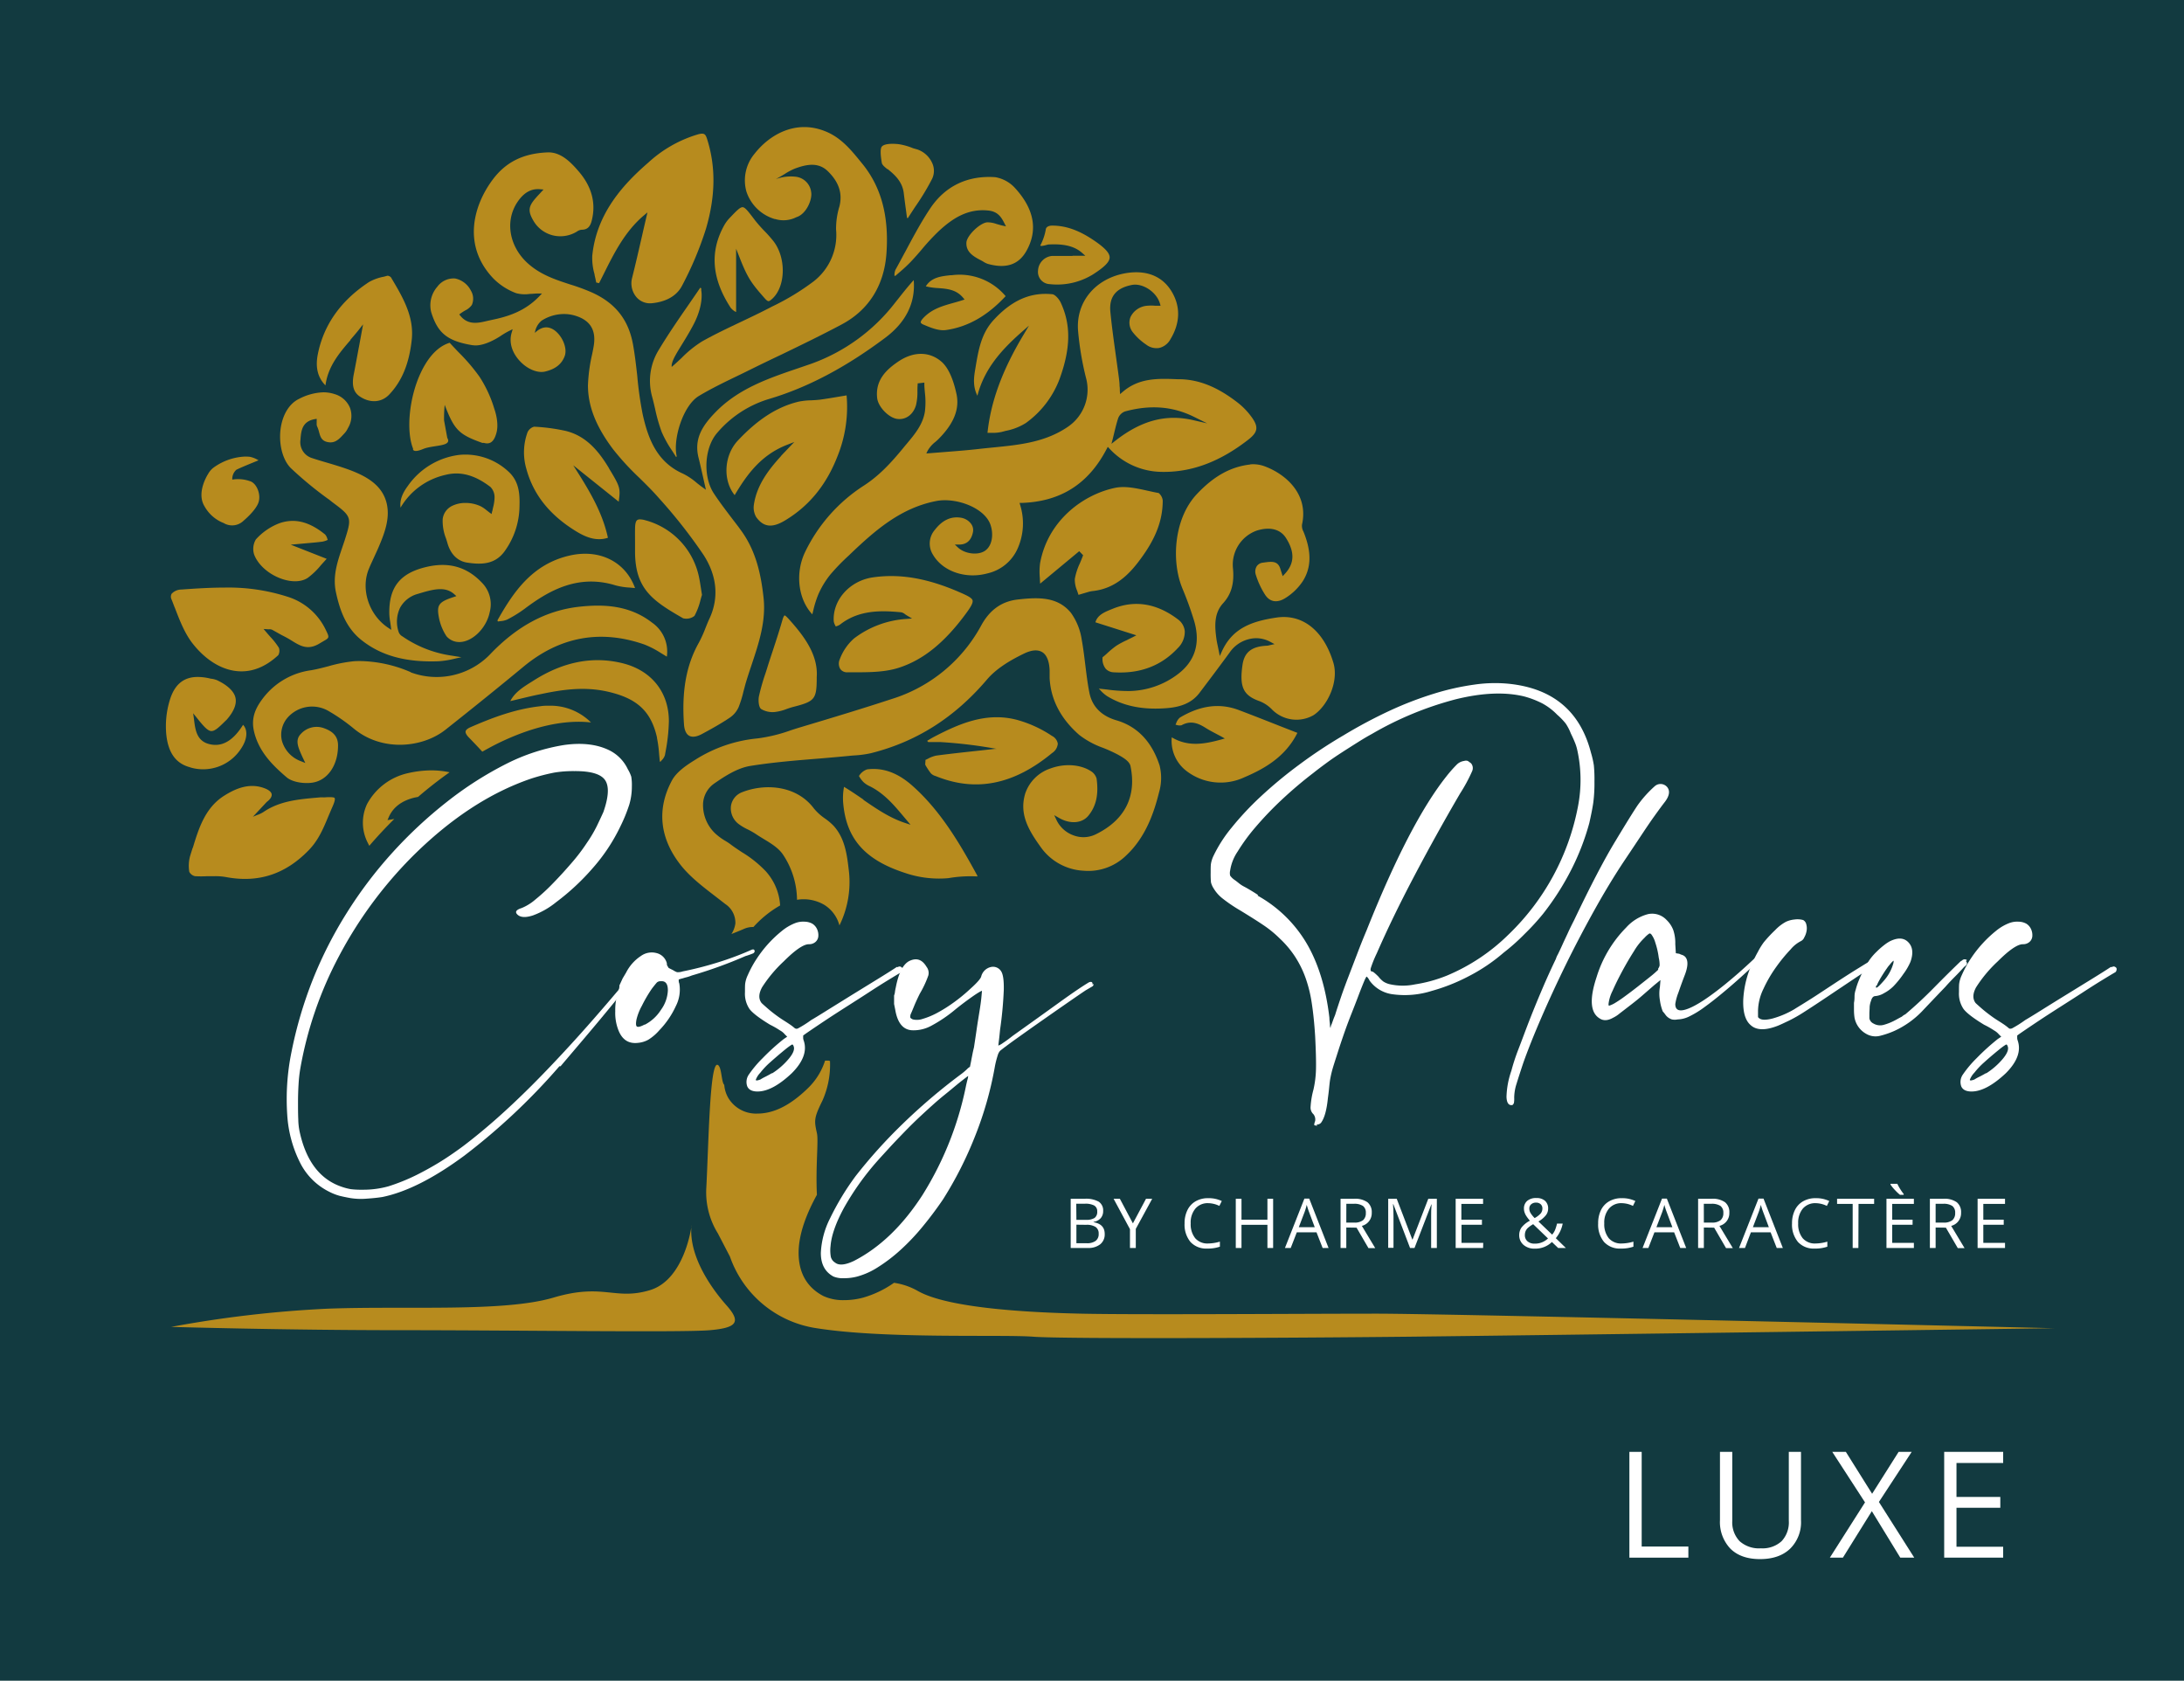 <svg xmlns="http://www.w3.org/2000/svg" viewBox="0 0 589.5 453.6"><defs><style>.cls-1{fill:#123a40;}.cls-2{fill:#b78b1e;}.cls-3{fill:#fff;}</style></defs><g id="Layer_2" data-name="Layer 2"><g id="Layer_1_copy_4" data-name="Layer 1 copy 4"><rect class="cls-1" width="589.5" height="453.6"/><path class="cls-2" d="M127.65,93.17c2.37.38,5.59-1.26,7.42-2.46a21.25,21.25,0,0,1,2.36-1.4l.95-.47-.29,1c-.74,2.56.09,5.35,2.28,7.66,2,2.14,4.75,3.25,6.74,2.78,2.78-.65,4.52-2,5.32-4.2s-.77-5.7-3.06-7.14c-1.66-1-3.3-.74-5,.9a5.2,5.2,0,0,1,1.83-3.31,11.27,11.27,0,0,1,6-1.78,10.37,10.37,0,0,1,2.93.41c4.24,1.24,5.9,4,5.08,8.48q-.19,1.07-.42,2.13a44.33,44.33,0,0,0-1.09,8.22c0,5.59,2.13,11.09,6.8,17.28a71.44,71.44,0,0,0,7.07,7.69c1.8,1.77,3.66,3.6,5.34,5.54a138.12,138.12,0,0,1,12,15.28c3.64,5.65,4.19,11.6,1.57,17.21-.39.82-.73,1.7-1.07,2.54a34,34,0,0,1-1.79,3.95c-3.38,6-4.64,13-4,22,.11,1.59.61,2.66,1.42,3.1s2,.29,3.41-.47c2.47-1.33,5.08-2.77,7.56-4.44a6.74,6.74,0,0,0,2.36-2.83,30,30,0,0,0,1.3-4.2c.18-.66.35-1.32.53-2,.52-1.78,1.12-3.57,1.7-5.3,1.91-5.73,3.89-11.66,3.2-18-.64-5.8-1.87-12.51-6.18-18.32-.71-1-1.44-1.92-2.17-2.88-1.72-2.26-3.5-4.59-5.09-7-3-4.61-2.55-12.43,1-16.41a29.52,29.52,0,0,1,13.74-9c10.42-3.07,20.73-8.48,31.53-16.56,5.61-4.2,8.2-9.43,7.7-15.57-1.5,1.64-2.88,3.39-4.22,5.09l-.8,1a49.84,49.84,0,0,1-22.77,16.53l-3.51,1.2c-7.82,2.66-15.9,5.41-22.08,11.7-3.74,3.81-6,7.4-4.67,12.53.43,1.71.81,3.44,1.19,5.11.17.75.33,1.49.5,2.22l.27,1.2-1-.72c-.5-.36-1-.76-1.53-1.18a17.23,17.23,0,0,0-3.65-2.44c-7.1-3.15-9.42-9.5-10.86-15.89A96.13,96.13,0,0,1,172,101.38c-.32-2.83-.65-5.75-1.17-8.57-1.23-6.55-4.73-11-11-13.85a53.46,53.46,0,0,0-5.93-2.19c-3.77-1.23-7.66-2.49-11-5.32-5.41-4.55-6.76-11.68-3.22-16.94,1.7-2.52,3.67-3.65,6.08-3.44l.95.08-1.12,1.21c-.31.33-.62.66-.91,1-2.09,2.34-2.23,3.61-.7,6.22a8.4,8.4,0,0,0,5.2,3.93,8.53,8.53,0,0,0,6.52-1A2.65,2.65,0,0,1,157,62c1.4,0,2.24-.65,2.69-2.35,1.24-4.73.08-9.22-3.45-13.34-2.21-2.58-4.88-5.32-8.44-5.18-6.57.26-11.28,2.6-14.83,7.37-5.37,7.22-8.12,18,.25,26.71a17.13,17.13,0,0,0,6.09,3.91,9.11,9.11,0,0,0,3.74.2c.69,0,1.4-.11,2.13-.11h1.11l-.77.8c-3.93,4.07-8.52,5.46-12.89,6.35l-1.12.25c-2.39.57-5.12,1.21-7.24-1.37l-.31-.38.4-.3c.39-.28.8-.53,1.2-.77a4.69,4.69,0,0,0,1.8-1.49,4.19,4.19,0,0,0-.25-3.85,6.16,6.16,0,0,0-4.27-3.29,5.43,5.43,0,0,0-4.77,2.19,7.63,7.63,0,0,0-1.67,6.94c1.74,5.58,4.31,7.77,11.21,8.89"/><path class="cls-2" d="M291,89.4a81.37,81.37,0,0,0,2.12,12.54,12.1,12.1,0,0,1-4.7,13.12c-6.18,4.32-13.3,5-20.19,5.69-1.29.13-2.58.25-3.87.4-3.1.36-6.26.6-9.32.84l-4.19.33-.82.06.36-.74a8.08,8.08,0,0,1,2.09-2.38c.34-.3.69-.6,1-.93,4.06-4.15,5.55-8,4.69-12s-2.18-7-3.91-8.59c-3.22-2.91-7.63-3-11.8-.16-3.15,2.12-6.28,5-5.69,9.91.29,2.34,3.11,5.26,5.4,5.57s4.36-1.16,5.09-3.77a15,15,0,0,0,.37-3.67c0-.59,0-1.18.06-1.76l0-.39,1.81-.21v.5c0,.74.09,1.49.15,2.23a21.5,21.5,0,0,1,0,5.07c-.54,3.52-2.77,6.16-4.91,8.72-.32.37-.63.75-.94,1.13-3.44,4.19-6.57,7.52-10.65,10.16A44.06,44.06,0,0,0,217.4,148.8c-2.85,5.76-2,12.89,1.86,17,.09-.35.18-.71.26-1.06a27.56,27.56,0,0,1,1.31-4.2,23.18,23.18,0,0,1,3.29-5.47,55.61,55.61,0,0,1,4.95-5.11l.6-.58c6.74-6.42,13.58-12.34,23.1-14.17,5.23-1,13,1.77,14.59,6.45.82,2.4.57,5.57-1.51,7-1.89,1.27-5.42.84-7.27-.89l-.85-.8h1.17c2.06,0,3.32-1.18,3.74-3.47a2.82,2.82,0,0,0-.52-2.12,4.24,4.24,0,0,0-2.78-1.66c-2.69-.42-5,.68-7,3.27a5.64,5.64,0,0,0-.49,6.76c2.65,4.49,8.82,6.6,14.67,5a11.73,11.73,0,0,0,8.14-6.67,16.68,16.68,0,0,0,.7-11.78l-.16-.57.59,0c10.48-.35,18-5.11,22.91-14.55l.31-.58.45.47a19.47,19.47,0,0,0,13.95,6.28c8.07.19,15.78-2.65,23.55-8.71,2.68-2.09,2.82-3.53.62-6.42a19.27,19.27,0,0,0-3.81-3.79c-5.24-4-10-5.88-14.86-6.07l-.82,0c-5.44-.23-10.57-.44-15.05,3.4l-.71.61-.07-.93c0-.44,0-.84-.07-1.22,0-.77-.08-1.42-.16-2.07-.26-2-.53-3.91-.8-5.87-.55-4-1.12-8-1.52-12.08s1.49-6.47,5.83-7.3c2.9-.55,6.63,1.9,7.54,5l.18.61h-.62l-.93,0a11.63,11.63,0,0,0-2,0,5.46,5.46,0,0,0-4.54,3,4.1,4.1,0,0,0,.58,4.14A15.73,15.73,0,0,0,309.37,93a4.53,4.53,0,0,0,3.56.9,4.7,4.7,0,0,0,3-2.36c2.65-4.38,2.75-8.83.32-12.86s-6.58-5.83-12.09-5C295.73,75,290.3,81.49,291,89.4m9.34,29.09c.14-.56.27-1.1.4-1.64.33-1.38.65-2.68,1.08-4a3.12,3.12,0,0,1,1.85-1.81c6.8-1.85,12.88-1.38,18.61,1.46l3.56,1.76-3.87-.89c-7.27-1.66-13.91.11-20.89,5.56l-1.08.85Z"/><path class="cls-2" d="M337.49,125.36c-5.31.59-9.92,3.16-14.5,8.06-6.13,6.57-6.82,17.92-3.95,25.11l.15.38a90.16,90.16,0,0,1,3.17,8.8c1.69,5.93.2,10.71-4.41,14.22a22.32,22.32,0,0,1-13.11,4.57,43.21,43.21,0,0,1-6.14-.42l-2.11-.23.32.33a9.85,9.85,0,0,0,1.88,1.67c4.43,2.73,9.74,3.8,16.25,3.26,4.08-.33,6.86-1.64,8.73-4.12,2.61-3.44,5.37-7.11,8.1-10.84a8.86,8.86,0,0,1,7.13-3.91,8.12,8.12,0,0,1,3.91,1l1.11.6-1.23.27-.24.06a2.61,2.61,0,0,1-.57.1c-4.15.18-6.13,1.75-6.62,5.26-.83,5.87.22,8.13,4.51,9.67a9.36,9.36,0,0,1,3.55,2.37A9.28,9.28,0,0,0,354.57,193c3.76-2.49,6.84-9,5.34-14.11-2.57-8.65-8.28-13.23-15.28-12.23-6.81,1-11.94,2.89-14.79,9.07l-.6,1.32-.28-1.42-.27-1.3c-.16-.74-.28-1.32-.36-1.93-.46-3.35-.7-6.85,1.81-9.6,2.24-2.46,3.06-5.4,2.65-9.52a9.76,9.76,0,0,1,6.43-10.08c3.56-1.11,6.37-.39,7.89,2,2.42,3.82,2.3,6.91-.35,9.72l-.54.58-.42-1.3-.2-.64c-.64-2.11-2.1-2.07-4.24-1.77l-.51.07a2.26,2.26,0,0,0-1.66,1,2.76,2.76,0,0,0-.22,2.28,22,22,0,0,0,2.46,5.31c1.8,2.82,4.35,1.67,5.36,1.05a15.32,15.32,0,0,0,4.85-4.64c2.31-3.65,2.4-7.83.29-13.13l-.12-.29a3.26,3.26,0,0,1-.38-1.84c1.83-8.13-4.23-13.55-10-15.72a8.86,8.86,0,0,0-4-.55"/><path class="cls-2" d="M209.19,59.1a7.66,7.66,0,0,0,5.77-.49h0c2.66-.8,4.3-4.71,4-6.67a4.75,4.75,0,0,0-4-4.22,11.72,11.72,0,0,0-5.55.62l1.36-.76,1-.6a16.41,16.41,0,0,1,2.89-1.52c3-1.1,6.21-1.77,8.78.74,3,2.93,4,6,3.15,9.46a20.61,20.61,0,0,0-.92,6.29,15.86,15.86,0,0,1-6.07,14,65.46,65.46,0,0,1-11.15,6.76l-.52.27c-2.59,1.35-5.26,2.62-7.85,3.85-3.5,1.66-7.12,3.37-10.54,5.29A29.47,29.47,0,0,0,184,96.58c-.8.75-1.62,1.52-2.46,2.24l-.24.2c-.21-2.12,2.83-5.64,5.83-11.31s2.15-9.33,2.15-9.33l0,.06c0-.21,0-.42,0-.64l-.27-.15c-1.07,1.57-2.15,3.13-3.22,4.69-2.68,3.87-5.44,7.88-7.92,12A15.93,15.93,0,0,0,176,107c.3,1.09.56,2.2.81,3.28a45.32,45.32,0,0,0,1.79,6.3,30.07,30.07,0,0,0,2.82,5.07c.37.57.73,1.14,1.09,1.72.14-.19.14-.25.14-.26-1.06-4.67,1.76-13.73,6-16.25,3.33-2,6.9-3.72,10.34-5.38,1.19-.57,2.38-1.15,3.56-1.74,2.75-1.36,5.52-2.7,8.28-4,5.41-2.62,11-5.32,16.38-8.19,7.28-3.88,11.45-10.51,12.06-19.19.71-10-1.41-17.88-6.48-24.12l-.19-.23c-2.89-3.57-5.63-6.95-10-8.64-8-3.13-15,1.1-18.92,6.11a11.21,11.21,0,0,0-2.21,10.22,11.47,11.47,0,0,0,7.69,7.43"/><path class="cls-2" d="M110.87,181.41a35.7,35.7,0,0,0-13.56-3c-.73,0-1.45,0-2.17.09a38.92,38.92,0,0,0-6.46,1.3c-1.54.4-3.12.82-4.71,1.09a19.59,19.59,0,0,0-12.92,7.46c-1.8,2.36-3.36,5.07-2.52,8.9,1.25,5.65,5.21,9.43,8.82,12.52,1.6,1.38,4.88,1.81,7.12,1.43,4-.68,6.77-4.69,6.77-10,0-2.29-1.16-3.73-3.77-4.66a5.72,5.72,0,0,0-6.25,1.52c-1.47,1.48-.91,3.19-.09,5.1.13.31.27.61.44,1l.84,1.76-1.11-.45a8.27,8.27,0,0,1-5.21-5.56,7.05,7.05,0,0,1,1.62-6.33,8.82,8.82,0,0,1,10.77-1.8,49.72,49.72,0,0,1,7.08,4.91c7.68,6.3,18.56,5.09,24.66.27,6.83-5.4,14-11.17,21.2-17.13,9.73-8,20.65-10,32.45-5.91a25,25,0,0,1,4.48,2.3c.53.32,1.07.65,1.64,1a9.5,9.5,0,0,0-4-9.19c-6.42-5-13.87-4.9-19.65-4.28-8.93,1-16.88,5.24-24.28,13.08a20.09,20.09,0,0,1-21.22,4.62"/><path class="cls-2" d="M88.72,134.74l1,.8C95,139.46,95,139.66,93,145.93l-.53,1.57c-1.41,4.14-2.74,8-1.78,12.41s2.54,9.38,6.83,12.8c5.29,4.23,11.9,6.07,20.79,5.76a25.12,25.12,0,0,0,4.67-.76l1.56-.34-3.25-.52a31.05,31.05,0,0,1-12.64-5.08,2.32,2.32,0,0,1-1-1.07A8.72,8.72,0,0,1,108,164a7.74,7.74,0,0,1,4.78-3.72c3.91-1.17,7.28-2.19,9.8.06l.61.54-.77.26c-3.91,1.28-4.56,2.11-4,5.26a13.89,13.89,0,0,0,2.1,5.32,4.53,4.53,0,0,0,3,1.54c3.61.34,7.75-3.51,8.67-8.08a8.28,8.28,0,0,0-2.19-8c-4-4.18-8.83-5.55-14.73-4.21-7.23,1.65-10.29,5.42-10.19,12.61a15.24,15.24,0,0,0,.24,2.27c.06.37.11.75.16,1.14l.13,1-.85-.57c-5.23-3.49-7.49-10.51-5.15-16,.41-1,.85-1.91,1.28-2.86s.82-1.77,1.21-2.67c1.72-4,3.19-7.92,2.3-11.91-1.16-5.16-5.7-7.51-10-9.14-2-.74-4-1.34-6-1.93-1.37-.4-2.79-.82-4.18-1.28a4.49,4.49,0,0,1-3.1-5.07l0-.18c.18-2.08.42-4.66,3.85-5.26l.51-.09,0,.52c0,.22,0,.44,0,.65a2,2,0,0,0,.08.8,8.86,8.86,0,0,1,.55,1.57c.34,1.25.65,2.33,2.15,2.7,2.1.52,3.21-.69,4.5-2.09l.36-.39a5.34,5.34,0,0,0,.74-1.14l.13-.24a6.27,6.27,0,0,0,.47-5.36,6.41,6.41,0,0,0-4.12-3.68,9.66,9.66,0,0,0-3.08-.49,15.22,15.22,0,0,0-6.52,1.76c-2.52,1.19-4.31,4-4.92,7.57-.72,4.3.39,8.89,2.7,11.15a100.22,100.22,0,0,0,10.21,8.41"/><path class="cls-2" d="M160.47,74.12c.16.7.33,1.42.46,2.13l.77.17c.41-.8.82-1.61,1.22-2.42,2.8-5.62,5.7-11.43,10.75-15.76l1.09-.92-.32,1.38c-.39,1.66-.77,3.3-1.14,4.95-.86,3.74-1.74,7.61-2.69,11.38a5.77,5.77,0,0,0,1.13,5.11,4.83,4.83,0,0,0,4.16,1.7c2.25-.2,6.32-1.07,8.21-4.76a91.28,91.28,0,0,0,6.44-15.33c2.57-8.75,2.69-16.62.35-24.09-.45-1.44-.74-1.87-2.46-1.41A34.06,34.06,0,0,0,175,43.87c-6.46,5.6-14,13.52-15.14,25.2a15.59,15.59,0,0,0,.65,5.05"/><path class="cls-2" d="M210.84,123.06c-3.36,3.69-6.58,7.84-7.36,13.19a5.11,5.11,0,0,0,.64,3.32c2,2.75,4.35,3,7.93.8,6.38-3.88,11-9.51,14-17.22a35.49,35.49,0,0,0,2.46-16.44l-1.81.3c-1.76.3-3.58.61-5.37.85-.8.1-1.62.14-2.42.18a18.43,18.43,0,0,0-3.39.37c-5.73,1.39-10.92,4.71-16.33,10.46-3.79,4-4.14,10.75-.89,14.76,3.22-5.4,7-10.8,14.15-13.58l1.94-.76L212,121.8c-.48.5-.84.87-1.19,1.26"/><path class="cls-2" d="M52,228.82c-.22.71-.44,1.42-.66,2.11a10,10,0,0,0-.25,4.36,2.31,2.31,0,0,0,1.54,1.18,29.15,29.15,0,0,0,3.37,0c.65,0,1.3,0,2,0a16.38,16.38,0,0,1,3,.24c8.74,1.64,16.07-.76,22.4-7.33,2.58-2.67,3.9-5.84,5.29-9.2.35-.83.7-1.65,1.06-2.47.57-1.29.76-2.08.55-2.36s-1.94-.22-2.47-.16a6.26,6.26,0,0,1-.75,0H86.5l-.88.08c-5,.44-10.14.89-14.51,3.88a8,8,0,0,1-1.7.81l-.74.3-.41.18,3.73-4c1-.74,1.42-1.47,1.34-2.07s-.74-1.17-1.85-1.6c-4.2-1.64-8,.14-10.81,1.88-5.22,3.2-7,8.78-8.63,14.18"/><path class="cls-2" d="M230.54,172.29a13.93,13.93,0,0,0-3.87,5.64,2.85,2.85,0,0,0,.15,2.64,2.24,2.24,0,0,0,2,.87l2.5,0c3.81,0,7.74-.09,11.22-1.2,6.63-2.12,12.42-6.79,18.22-14.7,1.19-1.61,1.94-2.83,1.75-3.52s-1.46-1.3-3.68-2.26c-8.75-3.79-16.2-5-23.45-3.9-6.14,1-10.68,6.14-10.34,11.81a3.19,3.19,0,0,0,.43,1.16l.12.25.18-.07a3.45,3.45,0,0,0,1-.47c3.63-2.84,7.74-3.56,11.7-3.56,1.61,0,3.2.12,4.73.26a2.36,2.36,0,0,1,1.1.54c.18.12.37.26.6.39l1.28.76-1.48.11a26.07,26.07,0,0,0-14.21,5.29"/><path class="cls-2" d="M47.15,163.92c1.33,3.47,2.7,7.05,4.91,9.84,3.52,4.44,7.83,7.06,12.16,7.39,3.81.3,7.48-1.16,10.89-4.33a2.38,2.38,0,0,0,.16-2A18.81,18.81,0,0,0,73,171.91c-.37-.42-.75-.85-1.14-1.31l-.72-.85,1.12.08a3.87,3.87,0,0,0,.45,0,1.66,1.66,0,0,1,.71.12c.42.22.84.46,1.25.69.6.34,1.21.69,1.83,1a24.87,24.87,0,0,1,2.2,1.24c2.37,1.47,4.41,2.72,7.61.75l1-.59c1.65-.95,1.65-.95.54-3.22a17,17,0,0,0-10.11-8.73,52.28,52.28,0,0,0-17.21-2.51c-3.73,0-7.58.24-11.58.53a3.6,3.6,0,0,0-2.63,1.15,1.65,1.65,0,0,0,0,1.55c.28.7.55,1.41.82,2.12"/><path class="cls-2" d="M266.56,116.81h1a10.69,10.69,0,0,0,2.77-.23l1.15-.3a15.72,15.72,0,0,0,5.41-2.11,25.81,25.81,0,0,0,9.1-11.87c3-8.23,3.13-14.59.32-20.63-.47-1-1.54-2.18-2.26-2.26-5.88-.6-10.91,1.6-15.82,6.92-3.35,3.62-4.1,8-4.89,12.67l-.12.74c-.39,2.24-.64,4.62.6,7.06,1.9-7.41,6.7-12.51,11.64-16.92l2.28-2-1.56,2.62c-5.68,9.5-8.75,17.89-9.64,26.35"/><path class="cls-2" d="M233.08,215.81c-1.69-1.16-3.44-2.36-5.26-3.45a15.88,15.88,0,0,0-.24,4.22c.8,9.8,5.87,15.48,16.66,19A28.41,28.41,0,0,0,256,237a34.94,34.94,0,0,1,7.8-.46.57.57,0,0,0,0-.21c-4.65-8.52-9.85-17.45-17.48-24.22-4-3.57-8-5-12.26-4.47a4.15,4.15,0,0,0-2.21,1.8,7.59,7.59,0,0,0,1.23,1.65,6.16,6.16,0,0,0,1.72,1.12c4,2,6.73,5.33,9.41,8.53l1.56,1.85-1.58-.52c-4.13-1.39-7.54-3.73-11.16-6.21"/><path class="cls-2" d="M312.76,133.06c-1-.17-2-.4-3-.62-3-.66-6.05-1.34-8.76-.78-8.57,1.78-18.15,8.76-20.26,20.32a17.44,17.44,0,0,0-.06,4.05c0,.48.05,1,.07,1.49l10.55-8.76,1.05,1.08-.1.27c-.23.63-.5,1.26-.76,1.89a16.53,16.53,0,0,0-1.38,4.26,7.56,7.56,0,0,0,.63,3.18c.12.36.25.73.36,1.1l.41-.12,2.42-.71a7,7,0,0,1,1.07-.2c6.19-.68,10-4.75,12.84-8.63,4.2-5.67,6-10.54,6-15.81a3,3,0,0,0-1.09-2"/><path class="cls-2" d="M94.56,91.73c.76-.88,1.54-1.79,2.27-2.7L98,87.54,97,93c-.52,2.73-1,5.46-1.55,8.2-.53,2.92,0,4.73,1.75,5.86,2.79,1.81,5.81,1.58,7.87-.59,3.44-3.64,5.37-8.34,6.07-14.79.67-6.26-2.46-11.52-5.48-16.6l-.12-.21a1.45,1.45,0,0,0-.94-.46l-1,.27a12.9,12.9,0,0,0-4,1.44c-7.61,5-12.26,11.55-13.83,19.56-.68,3.49,0,6.23,2.08,8.33.68-5.17,3.77-8.77,6.77-12.25"/><path class="cls-2" d="M164.38,126.37c-2.63-4.35-6.15-9-12.33-10.21a51.12,51.12,0,0,0-7.89-1h0a2.77,2.77,0,0,0-1.76,1.48,15.81,15.81,0,0,0-.35,9.81c1.87,7,6.31,12.6,13.55,17,2.24,1.36,5.21,2.76,8.49,1.69-1.3-6-4.1-11.22-7.89-17.23l-1.48-2.34L167,135.4c.49-3.59.45-3.94-2.63-9"/><path class="cls-2" d="M244.22,68.16c-.83,1.55-1.65,3.09-2.5,4.62a3.53,3.53,0,0,0-.28,1.17c0,.13,0,.25-.05.38l.24.16,1.15-1a40.86,40.86,0,0,0,3.05-2.83c1-1.06,2-2.19,2.93-3.29a59.64,59.64,0,0,1,4.73-5.09c3.29-3,7.44-6.08,13.27-5.46,2.54.26,3.49,1.75,4.32,3.38l.45.89-1-.22c-.53-.12-1-.27-1.52-.41a7.46,7.46,0,0,0-2.55-.46c-2,.18-5.53,3.61-5.61,5.49-.1,2.27,1.41,3.5,3.89,4.75.24.12.48.26.71.4a5,5,0,0,0,1.22.59c4.9,1.35,8.29.2,10.37-3.49,3.15-5.58,2.14-11.27-3-16.92a9.36,9.36,0,0,0-5.39-3c-7.45-.53-13.53,2.38-17.57,8.43-2.55,3.81-4.76,8-6.9,12"/><path class="cls-2" d="M132.83,138l-.13.73-.61-.43-.82-.64a8.46,8.46,0,0,0-1.48-1,9.46,9.46,0,0,0-4.13-.92,8,8,0,0,0-3.64.8,4.55,4.55,0,0,0-2.53,3.54,12.83,12.83,0,0,0,.91,5.28c.14.44.28.88.4,1.31.86,2.94,2.73,4.78,5.29,5.17,3.67.56,7.44.59,10.07-3a21.11,21.11,0,0,0,4.06-12.12c.1-3.34-.05-6.83-3.06-9.52a17,17,0,0,0-13.28-4.42,19.89,19.89,0,0,0-13.77,8.33c-1.23,1.68-2.29,3.56-2,5.9a18.84,18.84,0,0,1,12.18-8.86c4-1,7.88.05,12.11,3.29a3.94,3.94,0,0,1,1.09,2.84,11,11,0,0,1-.37,2.56c-.09.38-.17.77-.25,1.18"/><path class="cls-2" d="M316.28,199a10.2,10.2,0,0,0,3.87,9,15.11,15.11,0,0,0,15.7,1.79c5.28-2.25,11.08-5.44,14.34-12L345.6,196c-3.82-1.51-7.43-2.93-11.13-4.33-5.22-2-10.46-1.31-16,2a3.46,3.46,0,0,0-1,1.52l-.18.4.26.05a2.46,2.46,0,0,0,1.39.09c2.6-1.46,4.73-.38,6.52.74.9.57,1.84,1.06,2.82,1.58l1.32.7,1,.56-1.12.31c-4.24,1.15-8.75,2.05-13.21-.63"/><path class="cls-2" d="M111.47,121.19s-.07,1.16,2.71,0,8-.58,6.55-3l-.87-4.74a35.57,35.57,0,0,1,.17-4.18c2.59,6.75,3.81,8,10.12,10.25a1.41,1.41,0,0,0,.43,0h0c1.48.43,2.73,0,3.45-2.82s-.59-6.32-.59-6.32h0a33.53,33.53,0,0,0-4-8.68,50.53,50.53,0,0,0-5.6-6.57c-.82-.85-1.65-1.73-2.46-2.62-3.84,1.15-6.36,5-7.81,8.1-3.14,6.66-4,15.72-2.06,20.5"/><path class="cls-2" d="M249.72,206.36a19,19,0,0,0,1.54,2.35,2.82,2.82,0,0,0,1.29.74l.2.08c10.7,4.28,20.91,2.23,31.22-6.29a3.35,3.35,0,0,0,1.55-2.54,2.88,2.88,0,0,0-1.56-2.08,32.51,32.51,0,0,0-9.35-4.31c-8.32-2.24-15.68,1-22.5,4.55-.54.28-1.07.6-1.59.92l-.27.16.3.33h3.25A127,127,0,0,1,269,202.11l-.44,0-4.24.47c-3.8.41-7.73.83-11.58,1.34a8,8,0,0,0-2.28.85l-.69.34c.1.25-.1,1,0,1.2"/><path class="cls-2" d="M51.34,207.11a12.18,12.18,0,0,0,13.72-5.06c1.7-2.5,1.89-5,.55-6.43-2.75,4.4-5.78,6.1-9.24,5.17-3.26-.87-3.66-3.79-4-6.61l-.23-1.68,1.06,1.32c1.85,2.32,2.89,3.43,3.81,3.48s1.93-.84,3.82-2.72l.15-.14.2-.19c1.94-2.21,2.74-4.19,2.39-5.89s-2.06-3.4-5-4.79a6.43,6.43,0,0,0-1.44-.38c-.21,0-.43-.07-.64-.12a14.5,14.5,0,0,0-3.12-.37c-3.77,0-6.18,2-7.46,6a24,24,0,0,0-1,9.77c.56,4.84,2.67,7.66,6.44,8.62"/><path class="cls-2" d="M177.33,199.16a34.66,34.66,0,0,1,.59,4.5c.06.62.11,1.23.18,1.84l.14.11.33-.39a3.33,3.33,0,0,0,.91-1.42l.11-.65a48.73,48.73,0,0,0,.95-8.49c0-7.85-4.69-13.69-12.41-15.64-8-2-16-.47-23.94,4.55l-.73.46c-2.32,1.45-4.52,2.83-5.72,5.19l1.9-.45c2.05-.48,4.1-1,6.15-1.4,6.4-1.37,11.84-2,17.57-.85,8.47,1.77,12.38,5.31,14,12.64"/><path class="cls-2" d="M184.45,166.88a3.49,3.49,0,0,0,3-.66,17.61,17.61,0,0,0,1.61-4.23c.14-.51.27-1,.42-1.44-.1-.6-.18-1.14-.26-1.64-.16-1-.29-1.88-.46-2.73a20.11,20.11,0,0,0-14.57-15.77,5.77,5.77,0,0,0-1.44-.24,1.23,1.23,0,0,0-.76.2c-.39.29-.56,1-.58,2.33s0,2.49,0,3.74v2.37c0,10.13,4.69,13.31,13,18.07"/><path class="cls-2" d="M197.27,83.11a4,4,0,0,0,1.34,1.07l.08,0V67.13l.91,2.3c2.17,5.54,3.16,6.95,6.84,11.11.42.48.76.73,1,.74s.66-.32,1.11-.74c3.55-3.39,3.66-11,.22-15.45a35.71,35.71,0,0,0-2.37-2.68,38.87,38.87,0,0,1-2.65-3l-.13-.18c-1.53-2-2.45-3.27-3.16-3.31s-1.74,1.05-3.6,3a9.76,9.76,0,0,0-1.41,1.94c-3.93,7.1-3.34,14.38,1.81,22.26Z"/><path class="cls-2" d="M304.32,172.69a22.57,22.57,0,0,0-3,1.59,23.63,23.63,0,0,0-2.53,2.09c-.37.34-.76.69-1.18,1a4.27,4.27,0,0,0,.8,3.07,3,3,0,0,0,2.12,1c7.08.47,12.92-1.72,17.37-6.52a6.13,6.13,0,0,0,1.89-4.59,4.49,4.49,0,0,0-1.88-3.2c-5.68-4.29-11.57-5.25-17.52-2.85l-.27.11c-1.91.77-3.88,1.55-4.45,3.56l11.05,3.51-1,.52-1.42.7"/><path class="cls-2" d="M205.37,191.31a6,6,0,0,0,3.92.83,12.83,12.83,0,0,0,3.06-.8c.61-.21,1.25-.43,1.89-.59,5.74-1.47,6.21-2.07,6.21-8,.41-6-3.4-11.09-7.57-15.7-.8-.88-1-.95-1.12-.95h0s-.24.07-.59,1.29c-.78,2.74-1.68,5.48-2.55,8.13-.49,1.49-1,3-1.45,4.46-.18.59-.37,1.17-.56,1.76a56.57,56.57,0,0,0-1.75,6.14c-.24,1.2-.06,2.91.52,3.42"/><path class="cls-2" d="M134.4,167.73l.64-.09a5.47,5.47,0,0,0,1.86-.43,33.46,33.46,0,0,0,4.83-3c6.42-4.82,14.34-9.34,24.4-6.23a18.55,18.55,0,0,0,3.87.6l1.41.13c-2.58-7.11-9.59-10.63-17.67-8.77-10.11,2.32-15.19,9.89-19.48,17.5Z"/><path class="cls-2" d="M69.09,145.54a5,5,0,0,0-.49,4.13c1.09,2.87,4.12,5.48,7.7,6.64,2.66.86,5.12.73,6.75-.34a19.71,19.71,0,0,0,3.6-3.47c.49-.54,1-1.11,1.53-1.68L78.47,147l2-.18,2.09-.19c1.61-.14,3-.26,4.41-.44a5.71,5.71,0,0,0,1.29-.39l.19-.08c0-.1-.07-.2-.1-.3a2.86,2.86,0,0,0-.59-1.16c-3-2.46-5.89-3.68-8.76-3.68a10.82,10.82,0,0,0-4,.8,16.44,16.44,0,0,0-5.87,4.13"/><path class="cls-2" d="M257.33,81.75c-2.88.81-5.61,1.58-7.86,3.82-.89.88-1,1.31-.93,1.49s.33.38.56.48c2.12.92,4.35,1.81,6.26,1.53,5.88-.84,11.14-3.83,16.08-9.14a16.21,16.21,0,0,0-14.57-5.65l-.32,0c-2.53.27-5.14.56-6.66,3a17.7,17.7,0,0,0,3.33.47c2.37.18,4.83.36,6.69,2.55l.45.54-.66.21c-.79.26-1.58.48-2.37.7"/><path class="cls-2" d="M289.51,69.07c-1.8,0-3.66,0-5.52,0a4.18,4.18,0,0,0-3.81,4,3.29,3.29,0,0,0,3.1,3.61,18.41,18.41,0,0,0,11.78-2.65c3.1-2,4.44-3.35,4.45-4.56s-1.36-2.68-4.57-4.81c-3.95-2.62-7.46-3.81-11.09-3.77,0,0-1.41,0-1.57,1a14.22,14.22,0,0,1-1.39,4.17c-.58.74,2-.07,2-.07,3.14-.16,6.59,0,9.14,2.22l.93.82h-3.47"/><path class="cls-2" d="M239.6,45.63l.26.22c1.92,1.55,3.73,3.38,4.08,6.26.19,1.61.41,3.22.63,4.83l.25,1.86.22.08c.63-1,1.29-2,1.94-3a66.11,66.11,0,0,0,4.61-7.61,5,5,0,0,0,.07-4.17,6.84,6.84,0,0,0-4-3.75L246.43,40a16.32,16.32,0,0,0-4-1.11c-2.2-.21-3.85,0-4.41.67s-.24,3,0,4.42c.11.56.88,1.18,1.51,1.68"/><path class="cls-2" d="M60.49,141.23a4.42,4.42,0,0,0,5.29-.73s3.27-2.71,4-4.92-.55-5.24-2.34-5.73a9.62,9.62,0,0,0-4.74-.41,3.31,3.31,0,0,1,1.11-2.67c1.37-.65,2.8-1.24,4.29-1.85l1.68-.69-.13-.07a6.79,6.79,0,0,0-2.24-.88q-.62-.06-1.23-.06a15.59,15.59,0,0,0-8.41,2.89,5.29,5.29,0,0,0-1.57,1.76s-3.32,5-1,8.77a10.1,10.1,0,0,0,5.35,4.59"/><path class="cls-2" d="M186.67,330.76s-1.79,14.6-11.26,17.44-12.52-2-26,2-39.77,2.19-61.09,3a311.23,311.23,0,0,0-42.12,4.91S76.73,359,108,359s76.17.65,83.63,0,8.4-2.28,4.44-6.74-10.22-13.2-9.43-21.5"/><path class="cls-2" d="M193.12,241.93l2.67,2.07a6.05,6.05,0,0,1,2.7,5.24,6.88,6.88,0,0,1-1.07,2.84c1.16-.45,2.3-.91,3.4-1.39a5.82,5.82,0,0,1,2.54-.5,29,29,0,0,1,7.21-5.82,15.12,15.12,0,0,0-3.95-9.31,31,31,0,0,0-6.42-5.1c-1-.67-2.06-1.36-3-2.08-.49-.37-1-.69-1.52-1a15.46,15.46,0,0,1-2.8-2.11,10.52,10.52,0,0,1-3.1-8.08,7.07,7.07,0,0,1,2.95-5.19c3.09-2.16,6.42-4.25,9.81-4.79,6.2-1,12.57-1.5,18.73-2q3.93-.33,7.86-.7c.5-.06,1-.1,1.5-.13a28.27,28.27,0,0,0,4.43-.6c12.33-3.09,22.59-9.6,31.35-19.89,2.13-2.51,5.4-4.79,10-7,2.07-1,3.71-1.11,4.9-.39s1.91,2.42,2,4.91q0,.48,0,1c0,.36,0,.72,0,1.07.3,5.84,3,11,8,15.37a23,23,0,0,0,6.39,3.47,40.87,40.87,0,0,1,3.88,1.76c1.7.91,3.3,1.92,3.56,3.17,1.71,8.26-1.57,14.66-9.5,18.48a7.53,7.53,0,0,1-5.83.24,8.11,8.11,0,0,1-4.63-4.13l-.63-1.34,1.29.74c3.06,1.76,6.29,1.49,8-.68,2.06-2.56,2.73-5.71,2.15-9.93a3.49,3.49,0,0,0-1.52-2c-2.84-1.84-7.11-2.14-10.88-.75a10.77,10.77,0,0,0-6.86,6.77c-1.72,5.68,1,10.09,4.46,14.85a15.1,15.1,0,0,0,11.32,6,14.6,14.6,0,0,0,11.43-4.09c5.38-5,7.6-11.8,8.93-17.15a13.8,13.8,0,0,0,.13-7.15c-2.1-6.45-6-10.56-11.7-12.22-4-1.17-6.48-3.7-7.23-7.32-.49-2.42-.79-4.9-1.09-7.31s-.57-4.75-1-7.09a16.57,16.57,0,0,0-2.92-7.28c-3.61-4.41-8.85-4.21-14.35-3.59-4.34.5-7.56,2.79-9.86,7a41.43,41.43,0,0,1-24.27,19.89c-7.84,2.57-15.87,5-23.64,7.32l-.76.23c-.89.26-1.79.55-2.68.84a42.5,42.5,0,0,1-9.06,2.21,38,38,0,0,0-17,5.9c-2.35,1.45-4.89,3.23-6.09,5.48-4.14,7.72-3.3,15.64,2.44,22.87C186.3,236.7,189.77,239.36,193.12,241.93Z"/><path class="cls-2" d="M225,222.87a16,16,0,0,0-2.37-2,14.26,14.26,0,0,1-2.93-2.66c-4.77-6.38-13.35-6.77-19.32-4.43a4.71,4.71,0,0,0-3.08,3.73,5.29,5.29,0,0,0,2.1,4.9,13.93,13.93,0,0,0,2.41,1.43,21.91,21.91,0,0,1,2.11,1.19c.68.47,1.43.92,2.15,1.36,2,1.21,4.07,2.45,5.3,4.29a22.36,22.36,0,0,1,3.76,12.16,11.05,11.05,0,0,1,7.28,1.32,9.34,9.34,0,0,1,4.17,5.6,26.52,26.52,0,0,0,2.48-15.26C228.57,230.19,227.9,226.06,225,222.87Z"/><path class="cls-2" d="M291.85,354.54c-14.73-.32-36-1.52-44.08-6.11a18.34,18.34,0,0,0-6.46-2.22,27.59,27.59,0,0,1-8.33,4,19.66,19.66,0,0,1-5.13.68,12.71,12.71,0,0,1-5.58-1.1l-.14-.07c-4.36-2.33-6.57-6.23-6.57-11.62,0-5.06,2.16-10.6,4.94-15.64-.38-7.54.47-14.69,0-16.63-.74-3.38-.85-4.05,1.47-8.74a23.79,23.79,0,0,0,2.06-10.73l-.33-.11-1,0a17.9,17.9,0,0,1-4.8,7.6l-.1.1c-4.65,4.44-9,6.59-13.39,6.59a8.73,8.73,0,0,1-7.81-4.19,8.28,8.28,0,0,1-1.11-3.57c-.82-.67-.65-5.09-1.84-5.4-2.08-.54-2.38,21.37-3,33.12a21,21,0,0,0,3.12,12.38l3.25,6.25a29.29,29.29,0,0,0,23.41,19.34c18.63,2.95,50.1,1.64,58.46,2.29s70.52.33,101.29,0,174.33-2.29,174.33-2.29-163.21-3.93-182.85-3.93S306.58,354.87,291.85,354.54Z"/><path class="cls-2" d="M130.18,202.87q1.95-1.11,3.95-2.12c9.42-4.65,18.15-6.59,25.39-5.77a15.5,15.5,0,0,0-11.26-4.52c-.75,0-1.53,0-2.33.13-6.93.75-13.22,3.18-19,5.7-.51.23-1.15.6-1.25,1.09s.37,1.13.79,1.57C127.72,200.24,129,201.56,130.18,202.87Z"/><path class="cls-2" d="M99.68,228.27q3.24-3.77,6.75-7.24l-1,.17-.84.13.34-.78c1.16-2.68,3.52-4.47,7-5.3h0l.92-.18q4.14-3.56,8.5-6.64a23.49,23.49,0,0,0-4.86-.52,28.68,28.68,0,0,0-6.36.75A16.64,16.64,0,0,0,99.08,217a11.82,11.82,0,0,0,.25,10.58Z"/><path class="cls-3" d="M289,323.53h3.75a7.11,7.11,0,0,1,3.82.79,2.8,2.8,0,0,1,1.19,2.5,2.88,2.88,0,0,1-.66,1.95,3.23,3.23,0,0,1-1.92,1v.09q3,.51,3,3.17a3.41,3.41,0,0,1-1.2,2.78,5.13,5.13,0,0,1-3.37,1H289Zm1.54,5.69h2.55a4.16,4.16,0,0,0,2.35-.51,2,2,0,0,0,.72-1.73,1.76,1.76,0,0,0-.8-1.62,5,5,0,0,0-2.55-.49H290.5Zm0,1.31v5h2.77a3.89,3.89,0,0,0,2.42-.63,2.26,2.26,0,0,0,.82-1.94,2.07,2.07,0,0,0-.83-1.82,4.44,4.44,0,0,0-2.53-.58Z"/><path class="cls-3" d="M305.79,330.17l3.54-6.64H311l-4.43,8.13v5.15H305v-5.07l-4.42-8.21h1.69Z"/><path class="cls-3" d="M326.11,324.72a4.33,4.33,0,0,0-3.45,1.46,5.84,5.84,0,0,0-1.27,4,6,6,0,0,0,1.22,4,4.35,4.35,0,0,0,3.49,1.42,11.68,11.68,0,0,0,3.17-.5v1.36a9.92,9.92,0,0,1-3.41.51,5.76,5.76,0,0,1-4.53-1.78,7.32,7.32,0,0,1-1.59-5,7.89,7.89,0,0,1,.77-3.6,5.53,5.53,0,0,1,2.21-2.38,6.68,6.68,0,0,1,3.41-.84,8.21,8.21,0,0,1,3.65.77l-.65,1.32A7.09,7.09,0,0,0,326.11,324.72Z"/><path class="cls-3" d="M343.64,336.81H342.1v-6.25h-7v6.25h-1.54V323.53h1.54v5.65h7v-5.65h1.54Z"/><path class="cls-3" d="M357,336.81l-1.65-4.22h-5.32l-1.64,4.22h-1.56l5.25-13.33h1.3l5.22,13.33Zm-2.13-5.61-1.54-4.11c-.2-.52-.41-1.16-.62-1.92a18.71,18.71,0,0,1-.57,1.92l-1.57,4.11Z"/><path class="cls-3" d="M363.39,331.29v5.52h-1.55V323.53h3.65a5.77,5.77,0,0,1,3.61.94,3.41,3.41,0,0,1,1.16,2.82,3.53,3.53,0,0,1-2.67,3.56l3.61,6h-1.83l-3.21-5.52Zm0-1.33h2.11a3.68,3.68,0,0,0,2.4-.64,2.43,2.43,0,0,0,.76-1.95,2.21,2.21,0,0,0-.77-1.9,4.19,4.19,0,0,0-2.49-.58h-2Z"/><path class="cls-3" d="M380.6,336.81,376.09,325H376c.08.93.13,2,.13,3.33v8.44h-1.43V323.53H377l4.21,11h.07l4.24-11h2.31v13.28h-1.54v-8.55c0-1,0-2.05.12-3.2h-.07l-4.54,11.75Z"/><path class="cls-3" d="M400.31,336.81h-7.4V323.53h7.4v1.38h-5.86v4.27H400v1.37h-5.51v4.88h5.86Z"/><path class="cls-3" d="M410.06,333.37a3.58,3.58,0,0,1,.63-2.09,6.89,6.89,0,0,1,2.26-1.83,10.67,10.67,0,0,1-1-1.31,3.94,3.94,0,0,1-.44-.93,3,3,0,0,1-.17-1,2.66,2.66,0,0,1,.89-2.12,3.68,3.68,0,0,1,2.48-.76,3.39,3.39,0,0,1,2.32.75,2.71,2.71,0,0,1,.84,2.12,2.88,2.88,0,0,1-.62,1.79,7.05,7.05,0,0,1-2,1.67l3.7,3.55a4.42,4.42,0,0,0,.81-1.32,12,12,0,0,0,.51-1.66h1.53a8.68,8.68,0,0,1-1.86,3.94l2.71,2.64h-2.08l-1.68-1.61a6.4,6.4,0,0,1-4.65,1.79,4.41,4.41,0,0,1-3-1A3.41,3.41,0,0,1,410.06,333.37Zm4.14,2.27a5,5,0,0,0,3.63-1.4l-4-3.85a8.71,8.71,0,0,0-1.42,1,2.64,2.64,0,0,0-.62.87,2.69,2.69,0,0,0-.2,1.05,2.13,2.13,0,0,0,.7,1.69A2.77,2.77,0,0,0,414.2,335.64Zm-1.41-9.46a2.32,2.32,0,0,0,.33,1.19,7.37,7.37,0,0,0,1.11,1.37,6.12,6.12,0,0,0,1.64-1.26,2.1,2.1,0,0,0,.45-1.33,1.48,1.48,0,0,0-.46-1.14,1.78,1.78,0,0,0-1.25-.44,1.92,1.92,0,0,0-1.31.44A1.46,1.46,0,0,0,412.79,326.18Z"/><path class="cls-3" d="M437.74,324.72a4.33,4.33,0,0,0-3.45,1.46,5.84,5.84,0,0,0-1.27,4,6,6,0,0,0,1.22,4,4.35,4.35,0,0,0,3.48,1.42,11.56,11.56,0,0,0,3.17-.5v1.36a9.86,9.86,0,0,1-3.4.51,5.75,5.75,0,0,1-4.53-1.78,7.32,7.32,0,0,1-1.59-5,8,8,0,0,1,.76-3.6,5.56,5.56,0,0,1,2.22-2.38,6.68,6.68,0,0,1,3.41-.84,8.21,8.21,0,0,1,3.65.77l-.65,1.32A7.09,7.09,0,0,0,437.74,324.72Z"/><path class="cls-3" d="M453.53,336.81l-1.65-4.22h-5.32l-1.64,4.22h-1.56l5.25-13.33h1.3l5.22,13.33Zm-2.13-5.61-1.54-4.11a18.28,18.28,0,0,1-.62-1.92q-.21.87-.57,1.92l-1.57,4.11Z"/><path class="cls-3" d="M459.9,331.29v5.52h-1.55V323.53H462a5.79,5.79,0,0,1,3.62.94,3.41,3.41,0,0,1,1.16,2.82,3.53,3.53,0,0,1-2.67,3.56l3.61,6h-1.83l-3.21-5.52Zm0-1.33H462a3.68,3.68,0,0,0,2.4-.64,2.43,2.43,0,0,0,.76-1.95,2.24,2.24,0,0,0-.77-1.9,4.21,4.21,0,0,0-2.5-.58h-2Z"/><path class="cls-3" d="M479.57,336.81l-1.65-4.22H472.6L471,336.81H469.4l5.25-13.33H476l5.22,13.33Zm-2.13-5.61-1.54-4.11c-.2-.52-.41-1.16-.62-1.92a18.71,18.71,0,0,1-.57,1.92l-1.57,4.11Z"/><path class="cls-3" d="M490.08,324.72a4.36,4.36,0,0,0-3.46,1.46,5.89,5.89,0,0,0-1.26,4,6,6,0,0,0,1.22,4,4.32,4.32,0,0,0,3.48,1.42,11.56,11.56,0,0,0,3.17-.5v1.36a9.86,9.86,0,0,1-3.4.51,5.75,5.75,0,0,1-4.53-1.78,7.32,7.32,0,0,1-1.6-5,8,8,0,0,1,.77-3.6,5.5,5.5,0,0,1,2.22-2.38,6.66,6.66,0,0,1,3.41-.84,8.21,8.21,0,0,1,3.65.77l-.65,1.32A7.09,7.09,0,0,0,490.08,324.72Z"/><path class="cls-3" d="M501.61,336.81h-1.54v-11.9h-4.21v-1.38h10v1.38h-4.21Z"/><path class="cls-3" d="M516.59,336.81h-7.4V323.53h7.4v1.38h-5.85v4.27h5.5v1.37h-5.5v4.88h5.85Zm-2.75-14.34h-1a13.55,13.55,0,0,1-1.4-1.34,10,10,0,0,1-1.17-1.45v-.19h1.85a13.26,13.26,0,0,0,.8,1.45,12.37,12.37,0,0,0,.92,1.3Z"/><path class="cls-3" d="M522.46,331.29v5.52h-1.55V323.53h3.65a5.77,5.77,0,0,1,3.61.94,3.41,3.41,0,0,1,1.16,2.82,3.53,3.53,0,0,1-2.67,3.56l3.61,6h-1.83l-3.21-5.52Zm0-1.33h2.11a3.68,3.68,0,0,0,2.4-.64,2.43,2.43,0,0,0,.76-1.95,2.21,2.21,0,0,0-.77-1.9,4.21,4.21,0,0,0-2.5-.58h-2Z"/><path class="cls-3" d="M541.19,336.81h-7.4V323.53h7.4v1.38h-5.86v4.27h5.51v1.37h-5.51v4.88h5.86Z"/><path class="cls-3" d="M439.8,420.39V391.84h3.32v25.55h12.6v3Z"/><path class="cls-3" d="M486.12,391.84v18.48a10,10,0,0,1-2.95,7.67q-2.94,2.79-8.1,2.79c-3.44,0-6.1-.93-8-2.81a10.42,10.42,0,0,1-2.82-7.73v-18.4h3.32v18.63a7.35,7.35,0,0,0,2,5.49,7.86,7.86,0,0,0,5.74,1.91,7.61,7.61,0,0,0,5.57-1.92,7.4,7.4,0,0,0,1.95-5.52V391.84Z"/><path class="cls-3" d="M516.69,420.39h-3.77l-7.68-12.55-7.81,12.55h-3.52l9.49-14.92-8.84-13.63h3.67l7.09,11.31,7.15-11.31H516l-8.85,13.52Z"/><path class="cls-3" d="M540.69,420.39H524.77V391.84h15.92v3h-12.6V404h11.83v2.93H528.09v10.51h12.6Z"/><path class="cls-3" d="M151,287.76a171.38,171.38,0,0,1-25.65,24.12q-12.4,9.17-22.11,11.17c-1.23.2-2.7.35-4.39.46a18,18,0,0,1-4.24-.16c-1.13-.2-2.11-.41-2.93-.61a14.45,14.45,0,0,1-2.77-1.08A17.48,17.48,0,0,1,81,313.8a33.13,33.13,0,0,1-3.47-12.94A63.36,63.36,0,0,1,78.66,284a112.71,112.71,0,0,1,5.78-19.64,111.31,111.31,0,0,1,9.17-18,115.23,115.23,0,0,1,12.32-16.26,119.59,119.59,0,0,1,14.72-13.71,95.22,95.22,0,0,1,16.17-10.32,53.28,53.28,0,0,1,15.41-5q7.08-1,12,1.31a10.84,10.84,0,0,1,5.24,5.24,9.7,9.7,0,0,1,.92,2,13.77,13.77,0,0,1,.16,2.62,17.13,17.13,0,0,1-.7,4.93,42.37,42.37,0,0,1-2.39,5.85,48.77,48.77,0,0,1-7.39,11.18,63.15,63.15,0,0,1-10,9.32,21.61,21.61,0,0,1-6.23,3.54c-1.91.62-3.27.56-4.09-.15s-.56-1.34,1.08-1.85a13.54,13.54,0,0,0,3.7-2.31,51.88,51.88,0,0,0,4.77-4.4q2.47-2.53,4.93-5.39a50.07,50.07,0,0,0,4.17-5.47,36.35,36.35,0,0,0,2.69-4.54q1-2.08,1.77-3.78,2.16-6.15.46-8.63T155,208.11a31.38,31.38,0,0,0-5.32.39,52.69,52.69,0,0,0-6.24,1.61q-16.8,5.7-32.35,21.26A112.67,112.67,0,0,0,91.53,258a102.36,102.36,0,0,0-10.48,30.43,37.3,37.3,0,0,0-.46,4.16c-.1,1.64-.15,3.26-.15,4.85s0,3.14.07,4.63a17.07,17.07,0,0,0,.39,3.46q2.61,11.86,11.4,14.79a15.44,15.44,0,0,0,2.39.62,23.58,23.58,0,0,0,3.16.15,25.2,25.2,0,0,0,7-.92,53,53,0,0,0,7.62-3.08q3.09-1.55,6-3.32t6.47-4.39q4.47-3.39,9-7.39t9.55-9q5-5,10.78-11.32T167,267.12c2.67-3.08,4.44-5.09,5.32-6s1.31-1.13,1.31-.62a36.57,36.57,0,0,1-2.47,3.32q-2.46,3.15-6,7.47t-7.39,8.86l-6.47,7.62Z"/><path class="cls-3" d="M202.92,256.33c.51-.2.77-.05.77.47,0,.1-.1.25-.31.46a19.87,19.87,0,0,1-2.16.77,120.59,120.59,0,0,1-14.48,5.24,11.69,11.69,0,0,1-1.38.46c-.42.1-.78.21-1.08.31a10.49,10.49,0,0,0-1.08.31v.3a1.73,1.73,0,0,0,.15.77,9.68,9.68,0,0,1-.92,6.09,23.42,23.42,0,0,1-4.47,6.55A13,13,0,0,1,175,280.6a7,7,0,0,1-2.77.85c-2.47.3-4.21-.77-5.24-3.24a12.72,12.72,0,0,1-.92-5.31,15.12,15.12,0,0,1,.92-5.63c.21-.82.26-1.23.16-1.23l.92-2,.92-1.54A11.67,11.67,0,0,1,173,258a5,5,0,0,1,4.24-.77A3.79,3.79,0,0,1,180,260a1.26,1.26,0,0,0,.31.93l.16.3,1.23.62a4.68,4.68,0,0,0,1.08.54,4.46,4.46,0,0,0,1.54-.23,92.17,92.17,0,0,0,9.09-2.31,81.49,81.49,0,0,0,9.86-3.7Zm-28.81,20.19a11.34,11.34,0,0,0,4.31-4,9.56,9.56,0,0,0,1.85-5.24c0-1.74-.62-2.56-1.85-2.46a1.5,1.5,0,0,0-1.08.31c-.2.2-.67.77-1.38,1.69a37.61,37.61,0,0,0-2.7,4.62,14.81,14.81,0,0,0-1.46,3.7c-.21,1.13-.16,1.77.15,1.93s1,0,2-.54Z"/><path class="cls-3" d="M242.36,261a.75.75,0,0,1,.92,0,.62.62,0,0,1,.31.77.86.86,0,0,1-.31.61c-.71.41-1.87,1.11-3.46,2.08s-3.34,2.08-5.24,3.32-3.9,2.51-6,3.85-4,2.56-5.7,3.69-3.11,2.08-4.24,2.85-1.74,1.21-1.85,1.31v.47a2.14,2.14,0,0,0,.16.92q1.38,4.16-3.24,8.78-5.23,4.93-9.24,4.93c-1.44,0-2.36-.46-2.77-1.38a3.49,3.49,0,0,1,.46-3.24,30.22,30.22,0,0,1,3.7-4.39,59.16,59.16,0,0,1,5.7-5.16l.92-.62-.62-.61a4.35,4.35,0,0,0-1.31-1.08,24.06,24.06,0,0,0-2.69-1.54q-4.32-2.62-5.55-4.24a7.36,7.36,0,0,1-1.23-4.54c0-1.13,0-2,.08-2.47a7.78,7.78,0,0,1,.69-2.16,29,29,0,0,1,2.39-4.39,32.4,32.4,0,0,1,6.85-7.55,13.22,13.22,0,0,1,3.55-2.08,6.12,6.12,0,0,1,2.54-.38,4.56,4.56,0,0,1,2.08.54,3.4,3.4,0,0,1,1.31,1.54,3.87,3.87,0,0,1,.31,1.85,2.25,2.25,0,0,1-.77,1.54,2.57,2.57,0,0,1-1.77.61q-2.16,0-6.78,4.62a36.13,36.13,0,0,0-5.86,7c-.92,1.69-1,3.1-.15,4.23.2.21.72.67,1.54,1.39s1.79,1.49,2.93,2.31,2.1,1.36,2.92,1.93a13.79,13.79,0,0,1,1.54,1.15.83.83,0,0,0,.93.08,29.69,29.69,0,0,0,3.54-2.24c.72-.41,2.11-1.25,4.16-2.54l6.7-4.16,7-4.31q3.39-2.08,5.24-3.31Zm-33.89,28.65a19.5,19.5,0,0,0,4.46-3.93c1.24-1.49,1.64-2.64,1.24-3.46-.11-.31-.26-.41-.47-.31a16.62,16.62,0,0,0-1.69,1.23c-1.65,1.34-3,2.52-4.16,3.55a20.64,20.64,0,0,0-2.62,2.77,5.56,5.56,0,0,0-1.23,1.92c0,.26.41.23,1.23-.07a13.12,13.12,0,0,1,1.39-.77c.61-.31,1.18-.62,1.69-.93Z"/><path class="cls-3" d="M295.2,265.58a.88.88,0,0,1-.3.61l-1.85,1.08q-1.4.93-4.62,3.16t-6.86,4.78c-2.42,1.69-4.7,3.31-6.86,4.85s-3.75,2.72-4.77,3.54a3.16,3.16,0,0,0-.62,1.16,25.07,25.07,0,0,0-.77,3,95.11,95.11,0,0,1-5.39,18.95,100.83,100.83,0,0,1-8.63,17q-2.62,3.85-5.55,7.4a58.7,58.7,0,0,1-6,6.31,43.43,43.43,0,0,1-6.09,4.63,20,20,0,0,1-5.47,2.46,13.65,13.65,0,0,1-3.62.46,6.67,6.67,0,0,1-2.85-.46q-3.39-1.84-3.39-6.32a22.79,22.79,0,0,1,2.46-9.32A71,71,0,0,1,231,317.34a136.9,136.9,0,0,1,12.48-13.86,158.66,158.66,0,0,1,15.71-13.41,17.47,17.47,0,0,0,1.85-1.54,3.34,3.34,0,0,1,.77-.61c.1-.52.21-1,.31-1.54s.2-1.06.31-1.62.25-1.26.46-2.08c.2-1.33.44-2.87.69-4.62s.52-3.39.77-4.93.44-2.85.54-3.93.16-1.67.16-1.77-.93.38-2.47,1.46-3.08,2.23-4.62,3.47a38,38,0,0,1-6.7,4.54,10,10,0,0,1-5,1.16q-3.71-.15-4.62-5.55l-.31-1.54v-2.31a3,3,0,0,0,.23-.92,10.79,10.79,0,0,1,.23-1.24q1.08-5.7,3.55-7.09c2-1,3.54-.51,4.77,1.55a2.68,2.68,0,0,1,.46,2.31,27.61,27.61,0,0,1-2.31,4.93c-.61,1.23-1.15,2.41-1.61,3.54s-.75,1.8-.85,2a2.1,2.1,0,0,0-.08.93,1.79,1.79,0,0,0,.69.46A4.76,4.76,0,0,0,249,275a20.34,20.34,0,0,0,3.78-1.54,38.85,38.85,0,0,0,4.47-2.78,44.44,44.44,0,0,0,4.54-3.7q2.93-2.61,3.08-3.54A3.49,3.49,0,0,1,267.4,261a2.57,2.57,0,0,1,2.84,1.16c.52.82.75,2.49.7,5a104.13,104.13,0,0,1-1,10.71c-.11,1.13-.21,2.11-.31,2.93s-.16,1.29-.16,1.39a5.21,5.21,0,0,0,1.24-.7c.71-.46,1.59-1.1,2.62-1.92q6.93-4.94,12.48-8.94t8.16-5.54c.62-.21.93-.05.93.46v.15Zm-34.51,27.73c.1-.52.26-1.18.46-2a2.76,2.76,0,0,0,.16-.93c-1.23.93-2.31,1.77-3.24,2.54s-1.92,1.6-3,2.47-2.08,1.72-3,2.54-2.11,1.9-3.55,3.24-2.9,2.77-4.39,4.31-2.9,3-4.24,4.47-2.36,2.57-3.08,3.39a73,73,0,0,0-9.09,12.79q-3.22,6-3.54,10.17a9.89,9.89,0,0,0,.08,2.92,2.54,2.54,0,0,0,1.15,1.54c1,.82,2.72.67,5.09-.46Q241,334.9,249,322.51A88.32,88.32,0,0,0,260.69,293.31Z"/><path class="cls-3" d="M355.6,303.79c-.52,0-.8-.06-.85-.16s0-.46.23-1.08a2.3,2.3,0,0,0-.46-1.84,2.42,2.42,0,0,1-.77-2,22.68,22.68,0,0,1,.77-4.62,27.61,27.61,0,0,0,.69-5.62q.07-3-.23-8.86-.32-5.09-.93-9a36,36,0,0,0-1.77-7,27.69,27.69,0,0,0-2.85-5.62,26.86,26.86,0,0,0-4-4.7,30.06,30.06,0,0,0-4.09-3.39q-2.23-1.53-6.54-4.16a41.46,41.46,0,0,1-4.78-3.23,9.91,9.91,0,0,1-2.46-2.78,5.22,5.22,0,0,1-.7-1.61,24.68,24.68,0,0,1-.08-2.55c0-1.13,0-1.95.08-2.46a7.88,7.88,0,0,1,.7-2.16,37.1,37.1,0,0,1,4.85-7.55,80.1,80.1,0,0,1,7.93-8.47,118.92,118.92,0,0,1,10.33-8.55,130,130,0,0,1,12-7.94A131.32,131.32,0,0,1,375,191.86,95.67,95.67,0,0,1,387,187.23a68.21,68.21,0,0,1,10.94-2.46,38.49,38.49,0,0,1,9.32-.23q17.87,1.85,22.18,18.64a23.94,23.94,0,0,1,.77,3.39,38.08,38.08,0,0,1,.16,4.31,41.09,41.09,0,0,1-.31,5.7q-.31,2.16-1.08,5.55a65.63,65.63,0,0,1-4.85,12.56,72.37,72.37,0,0,1-7.63,11.94,63.91,63.91,0,0,1-4.93,5.39,55.31,55.31,0,0,1-5.7,5.08,47.63,47.63,0,0,1-9.63,6.47,50.3,50.3,0,0,1-9.78,3.86,24.08,24.08,0,0,1-10.48.92,9.14,9.14,0,0,1-6.31-3.7,4.06,4.06,0,0,0-.47-.77l-.3-.31q-.17,0-.78,1.47c-.41,1-.9,2.21-1.46,3.7s-1.18,3.08-1.85,4.77-1.26,3.26-1.77,4.7c-.72,2.06-1.31,3.8-1.77,5.24s-.85,2.64-1.16,3.62-.54,1.77-.69,2.39-.28,1.23-.39,1.85-.2,1.56-.3,2.54-.21,1.82-.31,2.54q-.47,4.77-1.85,6.63a1.42,1.42,0,0,1-1.23.46ZM339.42,241.7a35.24,35.24,0,0,1,13.32,13q4.71,8.09,6.09,20a8.31,8.31,0,0,0,.08,1.15,6.48,6.48,0,0,1,.07.85,1.72,1.72,0,0,0,.16.77,2.42,2.42,0,0,1,.31-1.08c.1-.31.23-.66.38-1.08s.33-.87.54-1.38c.41-1.34.93-2.9,1.54-4.7s1.31-3.7,2.08-5.7l2.39-6.24q1.23-3.24,2.47-6.16,11.55-29,21.56-41.6a35.93,35.93,0,0,1,2.86-3.24,3.52,3.52,0,0,1,1.92-.92,1.59,1.59,0,0,1,1,0c.16.1.44.31.85.61a2,2,0,0,1,.31,2.16,43.15,43.15,0,0,1-3.24,6q-6.47,11.08-12.4,22.34t-10.09,20.8a31.35,31.35,0,0,0-1.62,4c-.15.62,0,.93.39.93.2,0,.77.46,1.69,1.38a7.22,7.22,0,0,0,1.31,1.31,5.44,5.44,0,0,0,1.62.7,16,16,0,0,0,6.93.07,38.2,38.2,0,0,0,8.63-2.38,52.51,52.51,0,0,0,16.64-11.1,64.79,64.79,0,0,0,18.72-34.58,37.37,37.37,0,0,0-.23-15.33,11.89,11.89,0,0,0-.62-1.93c-.31-.77-.67-1.56-1.08-2.39a13.66,13.66,0,0,0-1.39-2.69,18,18,0,0,0-2.31-2.39,16.47,16.47,0,0,0-4.08-3.08,24.94,24.94,0,0,0-4.85-1.85q-7.71-1.86-18.41.77a90.3,90.3,0,0,0-22.73,9.4c-1.13.61-2.39,1.36-3.77,2.23s-2.8,1.77-4.24,2.7-2.83,1.87-4.16,2.85-2.52,1.87-3.54,2.69a112.5,112.5,0,0,0-8.63,7.32,91.64,91.64,0,0,0-7,7.32,51.13,51.13,0,0,0-4.85,6.62,12.42,12.42,0,0,0-2,5.09,3,3,0,0,0,0,1.38,4.63,4.63,0,0,0,1.08,1.08q.47.31,1.23.93a8,8,0,0,0,1.39.92c.41.21,1,.54,1.77,1s1.47.9,2.08,1.31Z"/><path class="cls-3" d="M450,212.42c.82,1,.62,2.37-.62,4-.72.92-1.59,2.11-2.62,3.54s-2.05,2.93-3.08,4.47l-2.92,4.39-2.32,3.47q-4,6-8.08,13.33t-7.71,14.71q-3.62,7.4-6.62,14.33t-4.86,12.17q-1.23,3.69-1.84,5.7a12.67,12.67,0,0,0-.62,3.7,6.54,6.54,0,0,1-.08,1.46,1.53,1.53,0,0,1-.38.54c-1,.2-1.57-.54-1.62-2.23a23.15,23.15,0,0,1,1.31-7c.41-1.54,1-3.5,1.92-5.86s1.85-4.93,2.93-7.7,2.24-5.6,3.47-8.48,2.46-5.59,3.7-8.16a5.67,5.67,0,0,1,.54-1.23c.35-.72.77-1.59,1.23-2.62s1-2.13,1.54-3.32,1.1-2.28,1.62-3.31q6.46-13.56,10.94-21t6.16-9.94a30.61,30.61,0,0,1,4.7-5.23A2.34,2.34,0,0,1,450,212.42Z"/><path class="cls-3" d="M474.07,259.11c.21.2.21.46,0,.77q-4.77,4.47-8.16,7.31c-2.26,1.91-4.22,3.45-5.86,4.63a25.56,25.56,0,0,1-4.16,2.54,7.57,7.57,0,0,1-3.08.77,3.84,3.84,0,0,1-1.54,0,3.77,3.77,0,0,1-.92-.46,3.27,3.27,0,0,1-.85-.85,8.25,8.25,0,0,0-.69-.85,12.72,12.72,0,0,1-.77-3,10.47,10.47,0,0,1,0-3.62l.15-1.85-1.7,1.39-2.92,2.54c-1.13,1-2.26,1.9-3.39,2.77s-2.13,1.65-3,2.31a8.16,8.16,0,0,1-1.77,1.16q-2.16,1.23-3.7.15-3.69-2.31-.77-11.09a32.61,32.61,0,0,1,8-13.41,12,12,0,0,1,5.93-3.62,5.34,5.34,0,0,1,5,1.62,7.42,7.42,0,0,1,1.78,2.7,11.07,11.07,0,0,1,.54,3.77l.15,2.47.92.15a5.34,5.34,0,0,0,.77.31,2,2,0,0,1,.78.46c.92.93.87,2.67-.16,5.24q-.77,2-1.62,4.47a14.19,14.19,0,0,0-.84,3.08c0,1.75,1.17,2.16,3.54,1.23s5.7-3.13,10-6.62c1.13-.93,2.29-1.9,3.47-2.93s2.64-2.36,4.39-4c.51-.2.82-.1.93.31Zm-26.5,2.31a2.35,2.35,0,0,0,.39-.85,8.65,8.65,0,0,0-.23-2.08,21.21,21.21,0,0,0-.93-4.08,6.78,6.78,0,0,0-1.08-2.24c-.2-.2-.38-.28-.53-.23a6.87,6.87,0,0,0-1.31,1.16,16.64,16.64,0,0,0-2.85,3.62c-1.08,1.69-2.14,3.49-3.16,5.39s-1.9,3.67-2.62,5.32a10.42,10.42,0,0,0-1.08,3.54c0,.31.05.46.15.46a7.46,7.46,0,0,0,1.39-.61,32.15,32.15,0,0,0,2.77-1.85c1.13-.82,2.29-1.7,3.47-2.62l3.31-2.62a28.75,28.75,0,0,0,2.31-2Z"/><path class="cls-3" d="M507.2,259.11c.1.2,0,.46-.31.77l-1.16.77-1.62,1.08q-6.47,4.31-10.47,7c-2.67,1.79-4.86,3.23-6.55,4.31a39.69,39.69,0,0,1-4.16,2.39c-1.08.51-2.08,1-3,1.38q-5.08,2-7.4-.15c-1.44-1.23-2.1-3.49-2-6.78a26.93,26.93,0,0,1,2.62-10.32,27.7,27.7,0,0,1,1.31-2.62,19.25,19.25,0,0,1,1.61-2.62,35.76,35.76,0,0,1,3.09-3.31,11.53,11.53,0,0,1,2.92-2.24,7.06,7.06,0,0,1,2.31-.61,5.65,5.65,0,0,1,2.32.15,1.72,1.72,0,0,1,.84,1.16,4,4,0,0,1,.08,1.77A5.42,5.42,0,0,1,487,253a1.89,1.89,0,0,1-.92,1,8.82,8.82,0,0,0-2.77,2.24,43.23,43.23,0,0,0-3.86,4.7,35.23,35.23,0,0,0-3.46,5.93,14.08,14.08,0,0,0-1.47,5.93v1.54a.49.49,0,0,0,.31.46c.62.52,1.82.54,3.62.08a24.32,24.32,0,0,0,5.93-2.54c.31-.21,1-.62,2-1.24s2.28-1.41,3.77-2.38l4.93-3.24c1.8-1.18,3.67-2.39,5.63-3.62l3-1.85,2.54-1.54a.53.53,0,0,1,.7-.08.67.67,0,0,1,.38.54Z"/><path class="cls-3" d="M530.61,259.41c.21.11.31.37.31.78a2.82,2.82,0,0,1-.77.77c-.82.92-1.67,1.82-2.54,2.69s-1.72,1.77-2.54,2.7q-3.09,3.22-6.24,6.55a24.4,24.4,0,0,1-7.47,5.31,22.91,22.91,0,0,1-3.78,1.31,5,5,0,0,1-3.93-.54,6.33,6.33,0,0,1-3.08-4.31,14.67,14.67,0,0,1-.15-2v-2a8.85,8.85,0,0,0,.15-1.69,5.7,5.7,0,0,1,.31-1.85,18.93,18.93,0,0,1,.85-2.54c.36-.88.74-1.72,1.15-2.55.72-1.33,1.29-2.31,1.7-2.92a15.55,15.55,0,0,1,2-2.31,20.42,20.42,0,0,1,1.93-1.7,11.18,11.18,0,0,1,1.61-1.08c2.06-1,3.7-1,4.93.23s1.44,3,.62,5.32a16.39,16.39,0,0,1-1.93,3.31,24.77,24.77,0,0,1-2.69,3.31,10.44,10.44,0,0,1-2.54,1.85,5.38,5.38,0,0,1-2.24.77c-.62,0-1,.42-1.23,1.24a5.89,5.89,0,0,0-.39,1.69c0,.62-.07,1.23-.07,1.85v1.23a1.93,1.93,0,0,0,1.07,1.39,3.58,3.58,0,0,0,2.78.38,14.47,14.47,0,0,0,2.62-1c.41-.2.79-.41,1.15-.61s.75-.41,1.16-.62a3.47,3.47,0,0,1,.92-.62c2.67-2.25,5.21-4.62,7.63-7.08s4.85-4.88,7.32-7.25a1.43,1.43,0,0,0,.38-.23,1,1,0,0,1,1.31-.07ZM506.43,266q-.46,1.54,1.84-1.08a12,12,0,0,0,2.78-4.93q.15-.76,0-.69a6.06,6.06,0,0,0-.93,1,8.4,8.4,0,0,0-.84,1.08c-.37.51-.72,1.05-1.08,1.62s-.7,1.13-1,1.69a8.67,8.67,0,0,0-.62,1.31Z"/><path class="cls-3" d="M570.05,261a.77.77,0,0,1,.93,0,.62.62,0,0,1,.31.77.9.9,0,0,1-.31.61c-.72.41-1.88,1.11-3.47,2.08s-3.34,2.08-5.24,3.32-3.9,2.51-6,3.85-4,2.56-5.7,3.69-3.11,2.08-4.24,2.85-1.75,1.21-1.85,1.31v.47a2.16,2.16,0,0,0,.15.92q1.39,4.16-3.23,8.78-5.25,4.93-9.25,4.93c-1.44,0-2.36-.46-2.77-1.38a3.51,3.51,0,0,1,.46-3.24,30.22,30.22,0,0,1,3.7-4.39,61.64,61.64,0,0,1,5.7-5.16l.93-.62-.62-.61a4.66,4.66,0,0,0-1.31-1.08,23.38,23.38,0,0,0-2.7-1.54q-4.31-2.62-5.54-4.24a7.36,7.36,0,0,1-1.24-4.54c0-1.13,0-2,.08-2.47a8.14,8.14,0,0,1,.69-2.16,29,29,0,0,1,2.39-4.39,33.07,33.07,0,0,1,3.24-4.16,32.41,32.41,0,0,1,3.62-3.39,13,13,0,0,1,3.54-2.08,6.12,6.12,0,0,1,2.54-.38,4.49,4.49,0,0,1,2.08.54,3.34,3.34,0,0,1,1.31,1.54,3.87,3.87,0,0,1,.31,1.85,2.25,2.25,0,0,1-.77,1.54,2.56,2.56,0,0,1-1.77.61q-2.16,0-6.78,4.62a35.61,35.61,0,0,0-5.85,7q-1.39,2.54-.16,4.23c.21.21.72.67,1.54,1.39s1.8,1.49,2.93,2.31,2.1,1.36,2.93,1.93a14.89,14.89,0,0,1,1.54,1.15c.2.21.51.23.92.08a30.29,30.29,0,0,0,3.55-2.24c.71-.41,2.1-1.25,4.16-2.54s4.28-2.67,6.7-4.16l7-4.31c2.26-1.39,4-2.49,5.24-3.31Zm-33.89,28.65a19.56,19.56,0,0,0,4.47-3.93c1.23-1.49,1.64-2.64,1.23-3.46-.1-.31-.26-.41-.46-.31a16.21,16.21,0,0,0-1.7,1.23q-2.46,2-4.16,3.55a20.64,20.64,0,0,0-2.62,2.77,5.56,5.56,0,0,0-1.23,1.92c0,.26.41.23,1.23-.07a13.12,13.12,0,0,1,1.39-.77c.62-.31,1.18-.62,1.7-.93Z"/></g></g></svg>